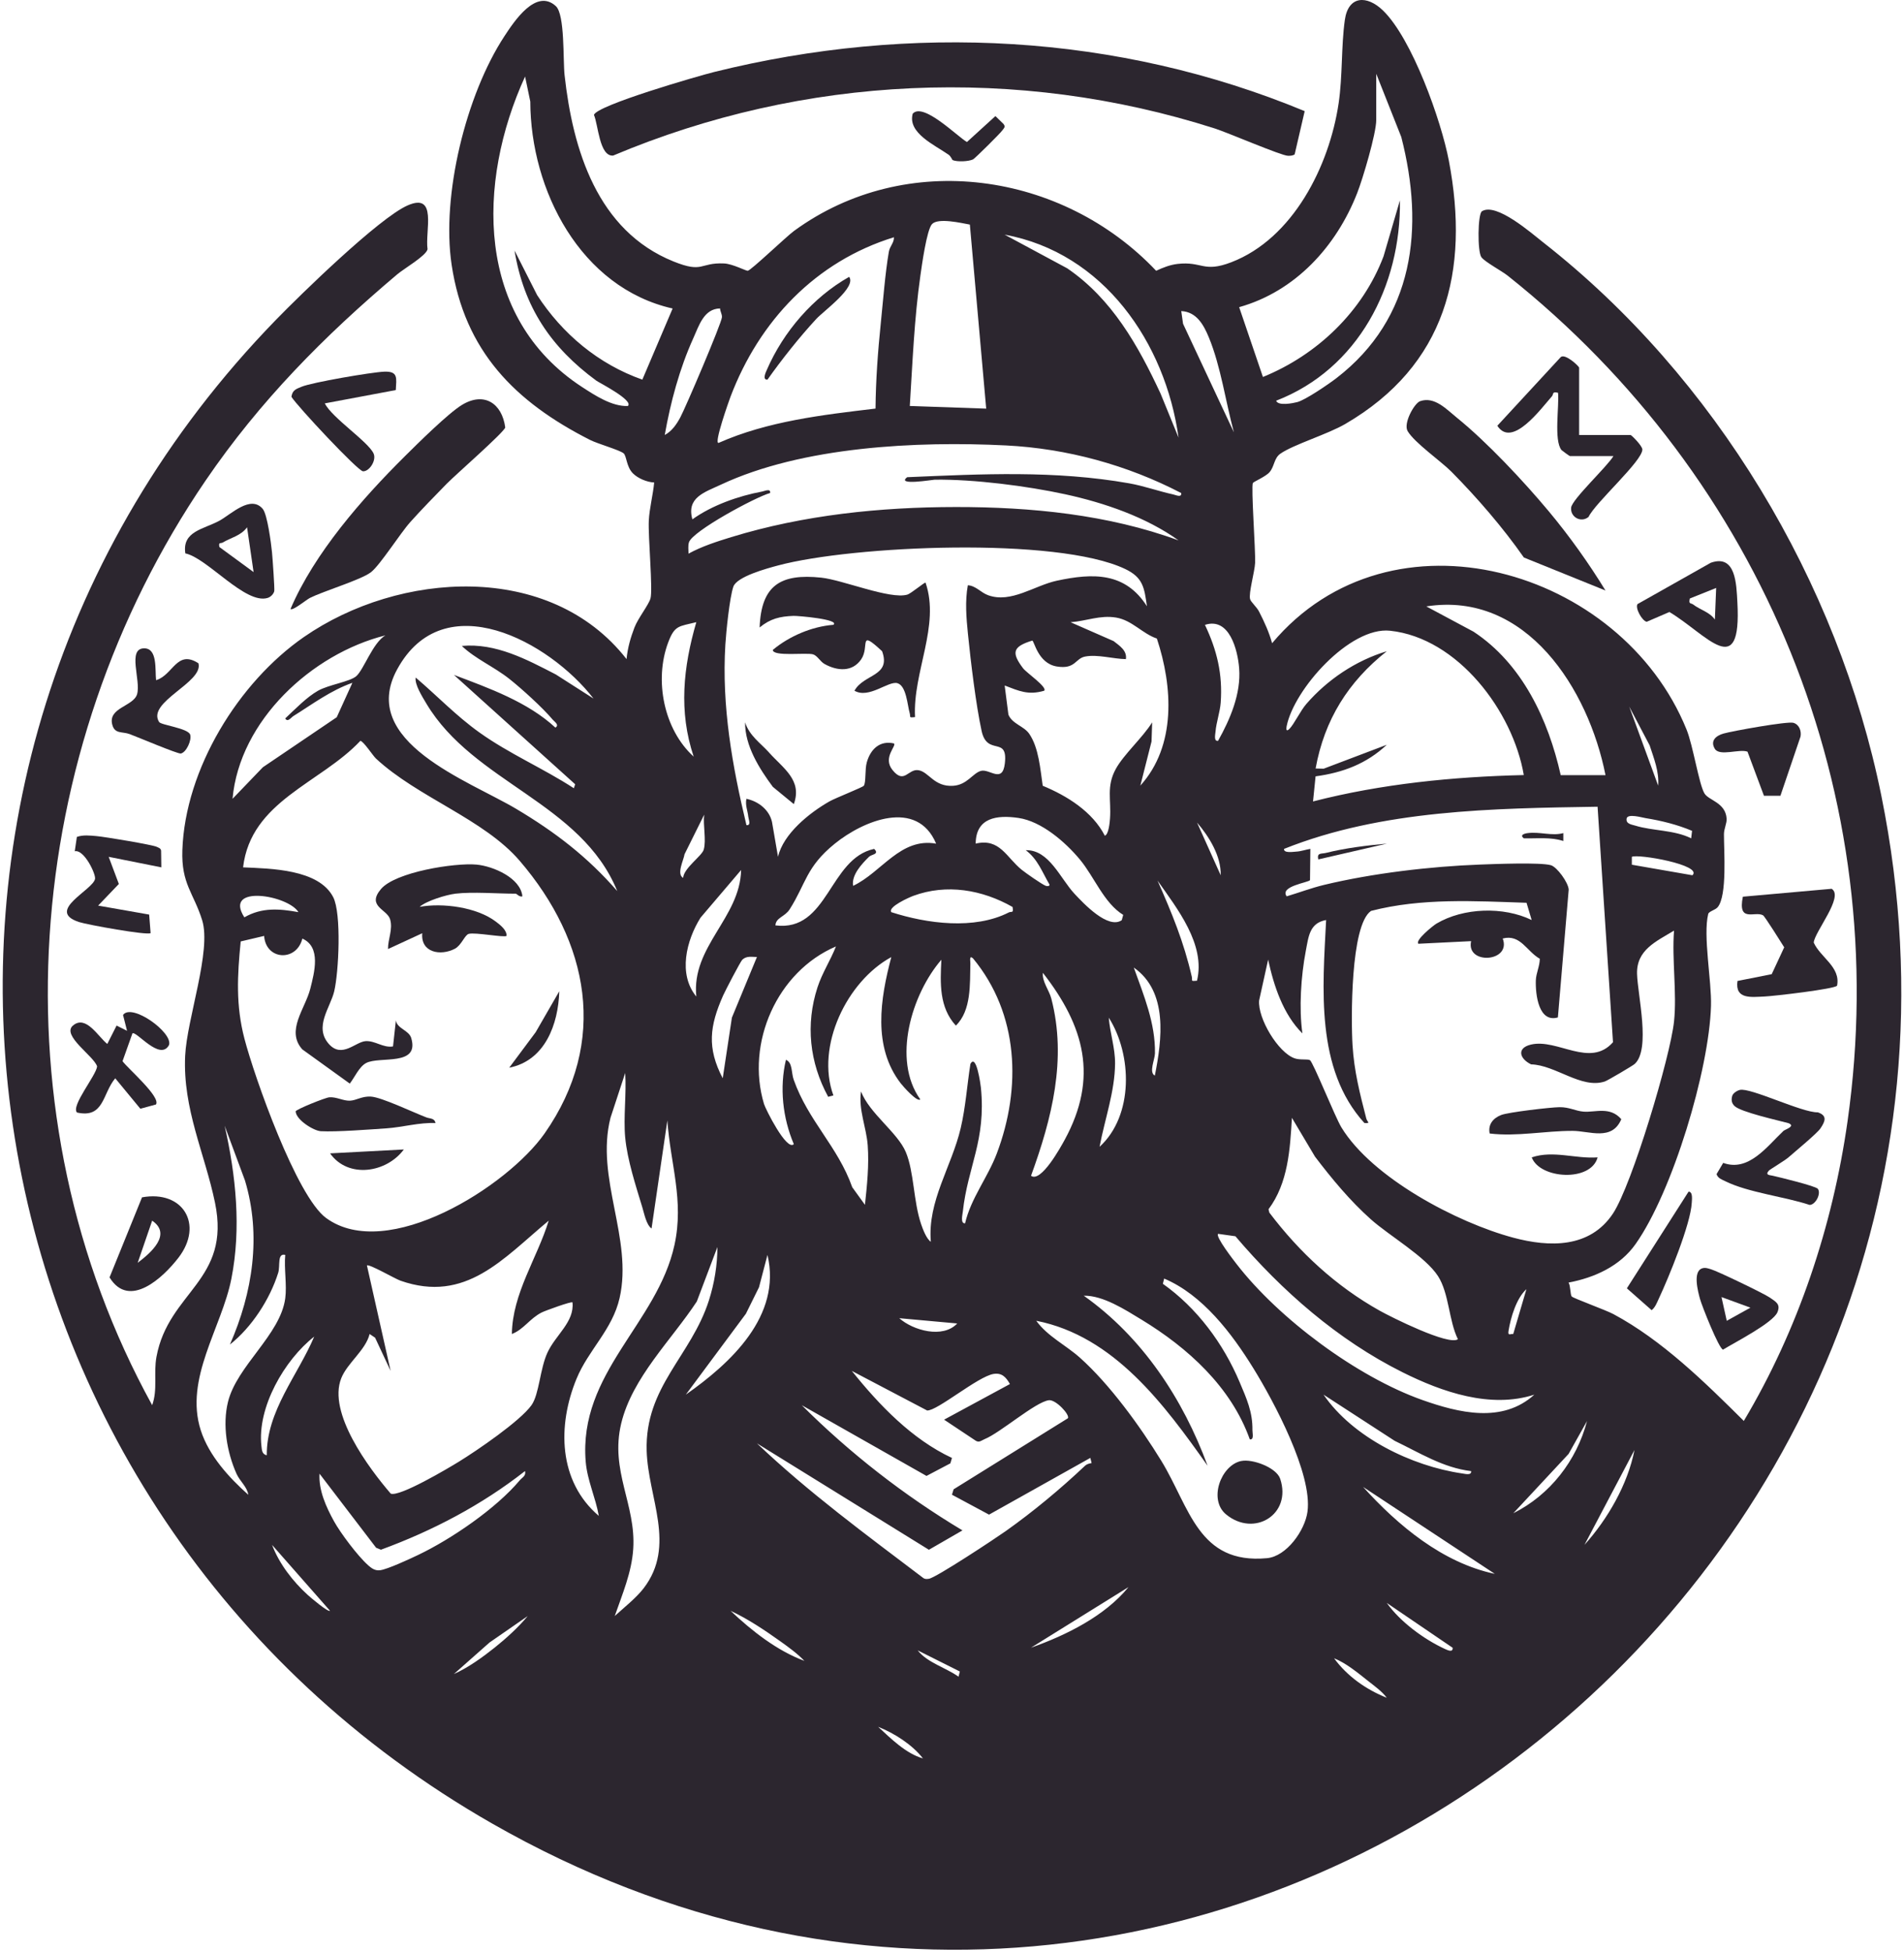 <svg xmlns="http://www.w3.org/2000/svg" fill="none" viewBox="0 0 282 289" height="289" width="282">
<path fill="#2C262F" d="M82.324 0.906C83.686 2.159 83.37 8.853 83.619 11.121C84.837 22.178 88.475 34.164 99.747 38.708C104.212 40.507 103.584 38.844 107.237 39.004C108.505 39.059 110.473 40.113 110.75 40.089C111.202 40.054 116.483 35.004 117.607 34.184C134.238 22.049 157.372 25.449 171.236 40.089C172.235 39.621 173.293 39.203 174.405 39.074C178.058 38.653 178.211 40.421 182.36 38.828C191.528 35.308 196.887 24.555 198.261 15.309C198.866 11.238 198.628 6.925 199.182 2.959C199.693 -0.675 202.464 -0.733 204.822 1.542C209.146 5.719 213.459 17.865 214.587 23.782C217.718 40.206 214.107 54.101 199.268 62.758C196.629 64.3 191.555 65.822 189.631 67.173C188.686 67.836 188.776 69.007 188.05 69.885C187.512 70.541 185.677 71.314 185.568 71.501C185.271 72.013 185.974 81.52 185.892 83.343C185.833 84.651 184.912 87.797 185.15 88.702C185.26 89.12 186.134 89.869 186.473 90.533C187.254 92.059 187.953 93.573 188.409 95.228C206.032 74.23 240.133 84.182 249.793 108.007C250.757 110.384 251.624 116.063 252.439 117.456C253.064 118.522 255.562 118.787 255.73 121.199C255.777 121.882 255.332 122.694 255.332 123.51C255.328 125.98 255.827 132.573 254.41 134.302C254.051 134.739 253.099 134.919 253.001 135.317C252.213 138.544 253.521 145.203 253.415 148.915C253.138 158.396 247.74 176.4 242.241 184.187C239.942 187.446 236.187 189.156 232.315 189.886C232.623 190.362 232.561 191.685 232.787 191.946C233.014 192.208 237.842 193.953 238.962 194.554C246.179 198.418 252.514 204.651 258.275 210.369C266.299 196.923 271.432 181.556 273.637 166.018C280.491 117.714 261.085 70.83 223.307 40.815C222.429 40.117 219.919 38.778 219.408 38.079C218.807 37.26 218.861 31.67 219.49 31.276C221.628 29.945 226.824 34.527 228.596 35.913C254.016 55.819 272.224 86.146 278.641 117.792C302.368 234.845 178.683 330.373 72.952 270.008C-8.138 223.718 -24.707 114.837 40.842 47.38C44.518 43.594 56.142 32.275 60.361 30.417C64.842 28.442 62.933 34.196 63.323 36.893C63.14 37.857 59.83 39.773 58.843 40.608C47.984 49.773 38.496 59.359 30.448 71.15C3.056 111.297 -1.12 165.085 22.536 208.035C23.383 205.72 22.72 203.34 23.176 200.869C24.976 191.178 34.245 189.636 31.841 178.044C30.331 170.761 27.056 164.184 27.423 156.323C27.68 150.831 31.357 140.773 29.94 136.23C28.683 132.194 26.834 130.875 27.009 125.856C27.427 113.842 35.319 101.024 45.022 94.303C59.096 84.561 81.449 83.054 92.796 97.578C92.963 95.927 93.377 94.448 93.97 92.902C94.501 91.524 96.047 89.596 96.34 88.609C96.718 87.34 95.973 79.424 96.094 77.071C96.183 75.283 96.722 73.242 96.89 71.431C95.836 71.392 94.49 70.83 93.744 70.084C92.749 69.089 92.815 67.45 92.343 67.099C91.644 66.579 88.522 65.705 87.382 65.127C76.274 59.495 68.799 51.974 66.887 39.176C65.357 28.938 69.018 14.017 74.716 5.348C76.145 3.174 79.396 -1.787 82.328 0.91L82.324 0.906ZM203.834 10.929V17.76C203.834 19.782 201.844 26.464 201.008 28.595C197.921 36.483 191.856 43.138 183.531 45.475L187.051 55.811C195.068 52.56 201.82 46.12 204.912 37.958L207.343 29.66C207.515 42.326 201.157 54.632 189.007 59.328C189.315 60.143 191.501 59.694 192.137 59.531C193.362 59.214 196.809 56.853 197.948 55.975C209.47 47.103 211 33.735 207.546 20.289L203.834 10.925V10.929ZM99.622 45.675C85.973 42.591 78.581 28.165 78.541 15.035L77.769 11.327C70.591 27.018 70.361 46.99 86.227 57.31C88.166 58.57 90.641 60.194 92.983 60.112C93.931 59.292 88.705 56.638 88.338 56.369C81.609 51.435 77.577 45.46 76.207 37.088L79.552 43.688C83.284 49.429 88.623 53.91 95.137 56.205L99.622 45.675ZM143.649 33.251C142.33 33.009 138.977 32.221 138.052 33.165C137.256 33.977 136.526 39.352 136.319 40.8C135.409 47.177 135.156 53.68 134.75 60.104L146.065 60.498L143.645 33.247L143.649 33.251ZM174.553 64.792C172.61 50.741 163.426 37.404 148.797 34.742L158.059 39.722C164.686 44.234 168.582 51.166 171.895 58.282L174.553 64.788V64.792ZM129.672 60.495C129.711 56.279 130.023 52.021 130.456 47.813C130.792 44.547 131.1 40.444 131.643 37.291C131.791 36.42 132.431 35.968 132.4 35.124C120.8 38.704 112.459 47.513 108.197 58.73C108.006 59.238 105.652 65.822 106.445 65.565C113.712 62.352 121.823 61.423 129.668 60.491L129.672 60.495ZM106.644 45.667C104.259 45.702 103.533 48.192 102.678 50.089C100.637 54.601 99.314 59.542 98.455 64.401C99.517 63.832 100.192 62.84 100.746 61.818C101.542 60.35 106.851 47.907 106.925 46.97C106.96 46.51 106.659 46.116 106.648 45.667H106.644ZM182.754 64.011C181.532 59.515 180.818 54.261 179.046 49.964C178.273 48.094 177.223 46.166 174.955 46.057L175.221 47.934L182.754 64.011ZM174.948 72.996C166.958 68.843 158.039 66.404 149.016 65.947C135.819 65.284 118.837 66.103 106.776 71.751C104.345 72.891 101.644 73.648 102.549 76.891C105.465 74.803 109.36 73.429 112.877 72.774C113.283 72.7 114.157 72.258 114.063 72.988C111.889 73.593 102.557 78.632 102.042 80.287C101.878 80.814 101.98 81.423 101.972 81.969C103.958 80.884 106.148 80.186 108.302 79.522C119.013 76.24 130.39 75.073 141.58 75.065C152.661 75.057 164.124 76.173 174.561 80.01C169.749 76.56 163.594 74.444 157.782 73.18C152.115 71.946 144.211 70.939 138.438 71.017C138.145 71.021 132.654 71.946 134.363 70.65C145.436 70.174 156.248 69.62 167.22 71.552C169.452 71.946 171.571 72.723 173.765 73.203C174.163 73.289 175.033 73.726 174.952 72.992L174.948 72.996ZM169.874 89.772C169.483 86.996 169.3 85.498 166.634 84.233C156.525 79.432 126.284 80.759 115.23 83.718C113.591 84.155 109.13 85.361 108.615 86.86C108.057 88.491 107.549 93.526 107.432 95.435C106.874 104.541 108.451 113.389 110.555 122.163C111.292 122.241 110.871 121.344 110.828 120.914C110.75 120.079 110.344 119.193 110.551 118.264C112.33 118.635 113.939 119.896 114.341 121.691L115.23 126.847C116.019 123.44 119.856 120.356 122.845 118.65C123.72 118.151 127.783 116.562 127.939 116.328C128.286 115.805 128.079 113.924 128.38 112.866C128.926 110.934 130.304 109.58 132.408 110.068C132.814 110.434 130.698 112.152 132.185 113.998C133.942 116.18 134.488 113.783 136.034 114.029C137.58 114.275 138.348 116.531 141.19 116.336C143.255 116.192 144.074 114.466 145.28 114.131C146.564 113.772 148.481 116.059 148.828 113.011C149.304 108.865 146.217 112.023 145.386 108.218C144.554 104.412 143.774 97.964 143.36 93.85C143.118 91.442 142.915 89.022 143.344 86.649C144.523 86.712 145.257 87.73 146.354 88.124C149.757 89.354 153.2 86.688 156.525 85.974C161.939 84.811 166.677 84.721 169.878 89.768L169.874 89.772ZM237.787 114.751C235.274 102.055 226.09 87.461 211.25 89.779L218.241 93.519C225.45 98.265 229.314 106.535 231.156 114.759H237.787V114.751ZM171.353 94.541C169.167 93.8 167.68 91.825 165.299 91.43C162.918 91.036 160.92 91.946 158.562 92.121L164.936 94.916C165.795 95.591 166.95 96.309 166.755 97.582C164.874 97.558 162.555 96.844 160.713 97.203C159.226 97.492 159.292 99.131 156.509 98.671C153.707 98.206 153.18 94.834 152.88 94.842C150.019 95.728 149.742 96.582 151.533 98.948C152.009 99.58 155.182 101.758 154.652 102.265C152.294 102.952 150.948 102.308 148.801 101.489L149.355 105.805C149.929 107.187 151.638 107.488 152.427 108.623C153.863 110.692 154.074 113.904 154.437 116.332C158.055 117.827 161.818 120.177 163.633 123.728C164.21 123.553 164.366 121.707 164.401 121.187C164.601 118.416 163.832 116.441 165.256 113.846C166.455 111.668 169.249 109.193 170.646 106.945L170.553 109.775L168.894 116.313C174.237 110.415 173.706 101.664 171.345 94.541H171.353ZM102.741 112.019C100.496 105.337 101.191 98.784 103.131 92.113C100.535 92.765 99.923 92.535 98.951 95.15C96.878 100.708 98.311 108.007 102.741 112.019ZM87.909 103.428C81.379 94.967 65.7 86.43 58.811 99.12C53 109.818 69.478 115.598 76.465 119.759C82.238 123.198 87.003 126.851 91.422 131.925C86.082 118.811 70.173 115.911 63.159 104.182C62.531 103.128 61.395 101.34 61.567 100.31C64.783 103.05 67.546 105.969 71.001 108.44C75.427 111.605 80.446 113.74 84.993 116.699L85.188 116.11L67.23 99.92C72.414 101.871 78.171 103.932 82.257 107.722C82.893 107.332 82.128 106.859 81.867 106.551C80.403 104.802 77.242 101.934 75.427 100.501C73.101 98.667 70.443 97.574 68.397 95.63C73.452 95.181 77.995 97.625 82.32 99.853L87.913 103.428H87.909ZM180.408 109.677C182.184 106.512 183.823 102.71 183.531 98.952C183.32 96.212 182.075 91.333 178.464 92.511C180.244 96.258 181.103 99.81 180.798 104.018C180.697 105.4 180.143 106.937 180.029 108.327C179.994 108.756 179.741 109.779 180.408 109.681V109.677ZM225.688 114.751C224.091 105.345 215.934 94.444 205.872 93.378C199.939 92.75 191.649 102.031 190.56 107.531C190.474 107.968 190.509 108.37 190.958 107.929C191.672 107.218 192.59 105.243 193.487 104.213C196.629 100.599 200.806 97.8 205.396 96.415C199.693 100.927 196.161 106.551 194.853 113.776L196.052 113.803L205.396 110.263C202.378 113.089 198.893 114.388 194.849 114.939L194.471 118.654C204.627 116.043 215.212 114.997 225.692 114.747L225.688 114.751ZM57.075 94.069C46.173 96.801 35.475 106.676 34.441 118.264L38.933 113.592L49.873 106.188L52.192 101.091C48.976 102.219 46.298 104.24 43.453 106.012C43.121 106.219 42.606 106.992 42.243 106.367C43.667 105.033 45.424 103.206 47.11 102.258C48.675 101.375 51.833 100.927 52.766 100.107C53.886 99.127 55.205 95.177 57.071 94.073L57.075 94.069ZM245.59 116.313C245.753 114.24 244.957 112.285 244.329 110.356L241.304 104.607L245.59 116.313ZM55.654 112.273C55.24 111.886 53.8 109.685 53.37 109.685C47.485 115.957 37.157 118.58 36.002 128.412C40.084 128.596 47.212 128.674 49.35 132.823C50.595 135.239 50.174 143.954 49.495 146.784C48.913 149.196 46.478 152.037 48.702 154.555C50.642 156.745 52.652 154.235 54.151 154.141C55.568 154.051 56.77 155.179 58.21 154.922L58.636 151.058C58.788 152.291 60.552 152.506 60.904 153.673C62.184 157.935 56.239 156.327 54.233 157.377C53.191 157.923 52.516 159.527 51.805 160.425L44.772 155.359C42.297 152.576 45.213 149.344 45.959 146.374C46.571 143.939 47.582 140.199 44.784 138.958C43.913 142.416 39.374 142.174 39.12 138.564L35.651 139.38C35.147 144.415 34.909 148.829 36.205 153.782C37.692 159.469 43.913 177.119 48.3 180.327C57.34 186.931 75.161 175.651 80.661 167.806C90.173 154.223 87.242 139.415 76.98 127.452C71.656 121.246 61.875 118.065 55.658 112.281L55.654 112.273ZM247.939 151.245C248.384 147.014 247.607 142.088 247.939 137.779C245.277 139.391 242.354 140.64 242.463 144.2C242.557 147.354 244.501 155.343 242.116 157.517C241.823 157.783 238.084 159.984 237.69 160.113C234.228 161.26 230.391 157.673 226.769 157.58C225.048 156.745 224.599 155.156 226.753 154.649C230.672 153.724 235.492 158.157 238.9 154.301L236.616 119.435C221.133 119.681 204.666 119.884 190.177 125.68C190.107 126.351 191.52 126.105 191.949 126.086C192.699 126.047 193.355 125.793 194.077 125.676L194.026 130.305C193.792 130.668 189.483 131.199 190.568 132.702C192.406 132.155 194.225 131.464 196.095 131.012C203.268 129.286 211.847 128.272 219.232 127.998C221.308 127.92 228.166 127.647 229.704 128.096C230.609 128.361 232.28 130.652 232.339 131.706L230.738 150.628C227.905 151.46 227.397 147.28 227.471 145.129C227.507 144.087 228.061 143.014 228.057 141.944C226.105 140.847 225.212 138.267 222.565 138.947C223.904 142.451 217.105 142.9 217.885 139.337L210.079 139.723C209.525 139.235 212.261 137.034 212.753 136.741C216.746 134.372 222.675 134.181 226.855 136.21L226.094 133.658C218.412 133.404 210.567 132.92 203.065 134.86C199.986 136.948 200.099 151.101 200.322 154.746C200.56 158.61 201.407 161.901 202.359 165.589C202.492 166.112 203.093 166.334 202.078 166.26C194.799 158.259 195.903 146.269 196.411 136.21C193.944 136.648 193.811 138.654 193.397 140.804C192.687 144.524 192.371 149.278 192.898 152.994C190.049 150.191 188.644 145.902 187.824 142.069L186.489 148.115C186.259 150.749 189.295 155.835 191.746 156.686C192.547 156.967 193.671 156.756 194.014 156.959C194.486 157.24 197.738 165.382 198.682 166.924C203.257 174.402 215.797 181.01 224.13 183.239C229.482 184.671 235.477 184.816 238.896 179.663C241.706 175.425 247.385 156.467 247.939 151.237V151.245ZM101.175 129.973C101.289 128.502 103.943 126.745 104.224 125.797C104.637 124.396 104.095 122.136 104.298 120.61L101.386 126.472C101.269 127.311 100.161 129.407 101.175 129.969V129.973ZM250.609 123.006C248.415 122.081 246.066 121.504 243.716 121.121C243.181 121.035 241.039 120.399 240.914 121.199C240.789 121.999 241.698 122.077 242.209 122.237C244.739 123.026 247.982 122.858 250.48 124.115L250.609 123.006ZM138.649 124.899C135.827 118.209 127.896 121.461 123.634 124.911C119.372 128.361 119.383 130.816 116.956 134.626C116.241 135.746 114.918 135.832 114.844 137.003C122.685 137.998 122.771 127.105 129.473 125.68C130.304 126.496 129.083 126.472 128.708 126.847C127.654 127.893 126.081 129.54 126.354 131.148C130.597 129.146 133.352 123.966 138.649 124.903V124.899ZM166.357 135.449C163.488 133.677 162.099 129.845 159.929 127.237C157.786 124.665 154.265 121.597 150.846 121.098C147.649 120.629 144.539 121.043 144.507 124.895C148.102 124.056 149.043 126.945 151.35 128.791C151.978 129.294 154.25 130.879 154.858 131.136C155.089 131.234 155.518 131.207 155.436 130.949C154.347 129.107 153.719 127.218 151.927 125.871C155.378 125.781 157.04 130.071 159.14 132.319C160.487 133.759 164.109 137.631 166.142 136.234L166.361 135.445L166.357 135.449ZM180.798 129.583C180.865 126.73 179.085 123.869 177.293 121.781L180.798 129.583ZM250.667 129.583C252.244 128.065 242.557 126.379 241.69 126.855V128.022L250.667 129.583ZM103.131 147.537C102.374 140.137 109.61 135.89 109.766 128.806L103.755 135.863C101.648 139.228 100.395 144.22 103.131 147.537ZM177.286 145.195C178.589 139.833 174.37 134.544 171.439 130.364C173.57 135.203 175.326 139.415 176.517 144.61C176.653 145.215 176.255 145.289 177.286 145.195ZM149.968 134.275C145.46 131.718 140.202 130.809 135.257 132.635C134.695 132.842 131.44 134.275 132.014 135.047C137.271 136.749 144.312 137.69 149.414 135.086C149.823 134.88 150.147 135.289 149.968 134.275ZM44.198 135.043C42.707 132.534 33.008 130.879 36.193 135.812C38.781 134.317 41.38 134.532 44.198 135.043ZM122.654 162.369C119.899 157.307 119.29 151.663 121.081 146.167C121.78 144.028 122.998 142.19 123.813 140.121C115.109 143.829 110.422 154.414 113.162 163.462C113.388 164.203 116.518 170.476 117.572 169.391C115.917 165.495 115.433 161.011 116.405 156.905C117.404 157.303 117.182 158.805 117.553 159.851C119.723 165.979 124.087 169.726 126.225 175.768L128.107 178.372C128.419 175.475 128.727 172.505 128.517 169.578C128.325 166.908 127.115 164.25 127.525 161.592C128.782 164.855 132.935 167.654 134.16 170.569C135.386 173.485 135.273 177.813 136.412 181.197C136.658 181.923 137.209 183.426 137.864 183.84C137.353 177.809 140.948 172.743 142.294 166.998C143.024 163.879 143.227 160.671 143.727 157.517C144.605 155.878 145.237 160.605 145.28 161.018C146.061 168.864 143.344 172.626 142.599 179.406C142.552 179.835 142.216 181.174 142.938 181.112C143.785 177.431 146.295 174.32 147.634 170.78C151.311 161.057 150.909 150.105 144.113 141.886C143.512 141.351 143.731 142.28 143.719 142.666C143.645 145.691 143.879 149.598 141.572 151.842C139.086 149.13 139.25 145.578 139.426 142.088C135.05 147.147 132.076 156.873 136.307 162.771C135.835 163.208 133.739 160.819 133.415 160.398C129.219 154.988 130.378 147.861 132.01 141.698C125.441 145.273 120.773 154.902 123.435 162.182L122.654 162.381V162.369ZM112.108 141.686C111.347 141.679 110.605 141.491 109.957 142.069C109.688 142.307 107.405 146.694 107.093 147.401C105.11 151.885 104.673 155.117 107.042 159.637L108.4 150.66L112.108 141.686ZM171.041 159.246C172.102 153.927 173.039 146.815 167.926 143.248C169.405 147.369 171.134 151.487 171.06 155.948C171.045 156.866 170.123 158.774 171.041 159.246ZM152.704 174.074C154.183 175.144 157.091 169.847 157.7 168.731C162.7 159.539 160.635 151.94 154.46 144.028C154.316 145.309 155.393 146.604 155.713 147.849C158.039 156.834 155.783 165.612 152.704 174.078V174.074ZM162.856 169.785C167.926 165.156 167.7 156.132 164.218 150.664C164.398 152.927 165.167 155.144 165.151 157.443C165.127 161.588 163.613 165.749 162.856 169.785ZM92.597 168.419C92.316 165.366 92.803 161.947 92.597 158.856L90.426 165.468C88.135 174.422 93.771 183.336 91.769 192.169C90.704 196.864 87.144 199.854 85.384 204.14C82.542 211.052 82.679 219.307 88.689 224.428C88.221 221.735 86.98 219.174 86.75 216.419C85.641 203.234 97.354 195.974 99.899 184.304C101.335 177.704 99.29 172.337 98.841 165.882L96.5 181.88C95.723 181.338 95.415 179.663 95.137 178.758C94.177 175.589 92.901 171.697 92.6 168.415L92.597 168.419ZM215.93 198.273C214.576 195.533 214.626 191.478 212.983 188.929C211.114 186.029 205.762 182.95 203.042 180.526C199.951 177.77 197.265 174.527 194.764 171.241L191.344 165.495C191.067 170.179 190.786 175.14 187.879 179.031L188.003 179.527C192.461 185.417 197.878 190.432 204.35 194.05C206.051 195.003 214.56 199.257 215.93 198.273ZM42.247 192.227C42.512 190.256 42.056 187.821 42.247 185.787C41.025 185.487 41.529 187.403 41.201 188.449C39.967 192.372 37.278 196.509 34.054 199.058C37.422 191.388 38.738 182.934 36.283 174.773L33.273 166.662C34.94 174.047 35.752 181.814 34.269 189.32C32.836 196.579 27.271 204.085 29.737 211.762C30.943 215.509 33.914 218.757 36.779 221.305C36.595 220.103 35.529 219.307 35.026 218.183C33.601 214.986 32.926 210.97 33.765 207.559C35.081 202.208 41.521 197.625 42.247 192.227ZM75.813 197.497C75.899 191.47 79.549 186.31 81.27 180.717C74.525 186.314 68.987 193 59.311 189.605C58.48 189.312 54.67 187.091 54.346 187.353L57.855 202.961L55.556 198.047L54.744 197.501C54.147 199.909 51.45 201.774 50.545 204.042C48.499 209.159 54.62 217.352 57.871 221.13C59.151 221.672 66.411 217.359 67.976 216.395C70.61 214.776 77.07 210.377 78.729 208.023C79.865 206.407 79.966 202.66 81.09 200.237C82.316 197.602 85.095 195.713 84.79 192.817C84.63 192.637 80.747 194.05 80.235 194.308C78.46 195.198 77.573 196.825 75.817 197.497H75.813ZM227.249 206.478C220.746 208.581 213.6 206.095 207.726 203.164C198.159 198.39 189.861 191.127 182.976 183.028L180.412 182.669C179.975 183.063 182.726 186.595 183.152 187.146C189.42 195.248 200.981 203.839 210.649 207.266C216.074 209.186 222.522 210.759 227.245 206.482L227.249 206.478ZM91.039 239.26C92.397 238.022 94.212 236.594 95.321 235.154C100.208 228.795 95.984 221.774 95.778 214.803C95.496 205.295 102.358 200.783 104.997 192.524C105.808 189.983 106.249 187.302 106.257 184.62L103.205 192.684C99.462 198.383 93.635 203.941 92.003 210.755C90.321 217.785 94.22 222.75 93.787 229.322C93.557 232.8 92.171 236.024 91.047 239.26H91.039ZM101.577 206.474C108.201 201.829 115.812 194.835 113.669 185.791L112.416 190.58L110.477 194.495L101.577 206.474ZM153.485 195.549C155.155 197.852 157.829 199.12 159.936 200.998C164.366 204.948 168.882 211.189 171.993 216.263C176.224 223.167 177.465 231.641 187.656 230.688C190.56 230.419 193.276 226.579 193.651 223.807C194.408 218.206 188.667 207.481 185.654 202.602C182.442 197.399 178.113 191.697 172.422 189.292L172.231 190.069C177.258 193.617 181.193 198.906 183.609 204.643C184.631 207.067 185.537 209.034 185.498 211.735C185.49 212.196 185.775 213.195 185.107 213.097C182.344 205.342 175.943 199.55 169.07 195.373C166.646 193.898 163.355 191.767 160.514 191.829C169.183 197.957 175.221 207.11 178.855 217.004C172.481 208 165.018 197.813 153.488 195.541L153.485 195.549ZM224.126 197.497L226.078 190.861C224.591 192.204 223.752 195.049 223.432 197.001C223.295 197.832 223.658 197.462 224.123 197.497H224.126ZM141.775 195.939L133.189 195.159C135.249 196.989 139.656 198.207 141.775 195.939ZM39.511 215.451C39.464 208.898 44.093 203.648 46.536 197.887C42.133 201.326 38.059 208.39 38.722 214.1C38.789 214.686 38.8 215.303 39.511 215.451ZM149.578 204.909C149.008 203.89 148.383 203.207 147.142 203.414C144.82 203.8 138.801 208.901 137.318 208.823L126.163 202.965C130.218 208.015 135.062 213.082 140.995 215.849L140.757 216.649L137.224 218.511L118.747 208.039C125.909 215.17 133.879 221.38 142.552 226.575L137.58 229.443L112.112 213.691C119.758 220.958 128.318 227.234 136.721 233.604C136.99 233.815 137.263 233.78 137.58 233.737C138.61 233.596 147.423 227.765 148.93 226.7C153.047 223.784 157.044 220.458 160.713 216.996C160.959 216.762 161.341 216.661 161.677 216.61L161.49 215.841L146.486 224.241L140.995 221.294L141.237 220.494L158.164 209.975C158.504 209.479 156.373 207.161 155.335 207.305C153.313 207.59 148.141 212.137 145.815 213.07C145.39 213.242 145.038 213.62 144.531 213.308L139.828 210.182L149.578 204.909ZM217.882 217.797C213.74 217.309 210.224 215.064 206.559 213.312L196.028 206.478C200.38 212.82 209.053 217.051 216.562 218.144C216.972 218.202 217.983 218.476 217.882 217.797ZM224.134 224.038C229.567 221.321 233.521 216.243 235.055 210.381L232.323 215.252L224.134 224.038ZM234.673 228.721C238.123 224.888 241.078 219.775 242.081 214.674L234.673 228.721ZM54.483 231.703C55.01 232.168 55.525 232.574 56.302 232.472C57.402 232.332 60.708 230.794 61.903 230.224C66.84 227.87 73.471 223.343 76.984 219.155C77.351 218.718 77.933 218.519 77.761 217.789C71.336 222.824 64.081 226.629 56.419 229.436L55.705 229.143L47.325 218.179C47.169 220.615 48.304 223.109 49.46 225.209C50.439 226.984 53.004 230.388 54.483 231.695V231.703ZM221.398 233.011L201.883 220.138C207.05 225.853 213.658 231.379 221.398 233.011ZM48.878 238.475L40.295 228.721C41.337 231.492 43.386 234.143 45.572 236.125C45.951 236.469 48.597 238.733 48.878 238.475ZM167.141 234.97L152.704 243.939C157.868 242.113 163.613 239.287 167.141 234.97ZM215.149 243.951L205.396 237.316C207.378 240.103 210.879 242.687 214.002 244.127C214.377 244.299 215.212 244.701 215.153 243.955L215.149 243.951ZM119.134 245.891C118.13 244.837 116.776 243.85 115.586 243.003C113.31 241.379 110.746 239.658 108.205 238.483C111.335 241.434 115.078 244.392 119.134 245.891ZM78.151 239.264L72.503 243.174L67.223 247.842C69.33 246.902 71.461 245.368 73.261 243.932C74.927 242.601 76.797 240.915 78.151 239.264ZM142.162 247.464L135.917 244.338C137.349 246.16 140.077 246.89 141.97 248.233L142.162 247.46V247.464ZM205.392 251.355C204.701 250.415 203.549 249.595 202.62 248.861C201.122 247.675 199.365 246.211 197.585 245.508C199.557 248.186 202.316 250.126 205.392 251.355ZM136.697 260.332C135.128 258.307 132.463 256.601 130.062 255.656C131.947 257.397 134.203 259.638 136.697 260.332Z"></path>
<path fill="#2C262F" d="M193.237 16.452L191.75 22.857C191.45 23.064 191.114 23.064 190.767 23.064C189.807 23.068 181.864 19.641 179.932 19.024C150.713 9.68 119.024 11.136 90.801 23.037C88.768 23.173 88.608 18.466 87.971 17.018C88.303 15.609 103.467 11.23 105.781 10.656C134.89 3.443 165.49 4.962 193.234 16.452H193.237Z"></path>
<path fill="#2C262F" d="M66.204 71.575C64.408 73.414 62.496 75.365 60.779 77.278C59.264 78.964 56.313 83.651 54.944 84.713C53.46 85.861 48.019 87.457 45.884 88.534C45.354 88.803 43.332 90.478 43.027 90.162C46.567 81.887 53.593 73.866 59.994 67.516C61.875 65.65 66.407 61.166 68.425 59.944C71.711 57.95 74.357 59.722 74.83 63.285C74.674 63.992 67.433 70.318 66.204 71.579V71.575Z"></path>
<path fill="#2C262F" d="M215.766 61.833C220.227 65.436 225.692 71.271 229.4 75.716C232.46 79.385 235.297 83.359 237.787 87.426L225.699 82.539C222.6 78.101 218.768 73.679 214.978 69.846C213.428 68.281 209.525 65.576 208.487 63.831C207.808 62.684 209.474 59.694 210.333 59.394C212.476 58.644 214.259 60.619 215.766 61.833Z"></path>
<path fill="#2C262F" d="M271.295 131.593C273.134 132.752 268.774 137.924 268.629 139.548C269.629 141.772 272.634 143.154 272.088 145.929C271.768 146.425 262.689 147.475 261.397 147.53C259.356 147.615 256.944 147.998 257.338 145.231L262.408 144.224L264.258 140.25C263.844 139.587 261.374 135.652 261.124 135.512C259.914 134.825 257.338 136.687 258.134 132.756L271.287 131.585L271.295 131.593Z"></path>
<path fill="#2C262F" d="M233.888 64.401H241.499C241.64 64.401 243.232 66.002 243.248 66.536C243.294 68.226 236.273 74.421 235.281 76.528C234.173 77.457 232.557 76.559 232.698 75.154C232.823 73.933 238.08 69.038 238.962 67.524H232.522C232.444 67.524 231.324 66.689 231.273 66.63C230.114 65.201 230.953 60.104 230.762 58.156C229.848 57.903 230.102 58.391 229.872 58.652C228.205 60.541 223.939 66.396 221.769 63.031L231.164 52.864C231.819 52.298 233.884 54.226 233.884 54.445V64.397L233.888 64.401Z"></path>
<path fill="#2C262F" d="M261.99 173.305C261.385 173.988 262.088 173.961 262.572 174.07C263.567 174.293 268.918 175.593 269.238 176.006C269.75 176.67 268.942 178.356 268.024 178.391C264.317 177.158 258.934 176.564 255.527 174.878C255.004 174.617 254.453 174.461 254.235 173.832L255.222 172.166C258.965 173.528 261.643 169.812 264.141 167.435C264.371 167.217 266.03 166.733 264.875 166.28C263.313 165.858 257.826 164.644 256.901 163.747C256.444 163.306 256.401 162.818 256.561 162.236C256.698 161.826 257.275 161.467 257.677 161.366C259.223 160.964 266.92 164.754 269.234 164.68C270.675 165.167 270.335 166.014 269.613 167.076C269.117 167.806 265.862 170.495 264.902 171.338C264.352 171.822 262.139 173.137 261.986 173.309L261.99 173.305Z"></path>
<path fill="#2C262F" d="M21.034 177.267C27.099 176.155 30.198 181.291 26.443 186.19C24.191 189.125 19.14 193.883 16.225 189.117L21.034 177.267ZM20.393 186.959C22.364 185.464 25.495 182.747 22.536 180.718L20.393 186.959Z"></path>
<path fill="#2C262F" d="M23.898 128.412L16.096 126.855L17.603 130.871L14.535 134.076L22.091 135.403L22.306 138.143C21.861 138.525 12.911 136.905 11.709 136.511C6.686 134.864 13.766 131.784 14.078 130.118C14.211 129.415 12.474 125.735 11.073 126.027L11.385 123.904C12.326 123.576 13.325 123.701 14.289 123.783C15.491 123.885 22.645 125.075 23.231 125.379C23.504 125.52 23.797 125.567 23.859 125.938L23.894 128.42L23.898 128.412Z"></path>
<path fill="#2C262F" d="M19.609 153.006L18.149 157.108C18.895 158.158 23.863 162.412 23.098 163.52L20.788 164.149L17.068 159.641C15.144 161.936 15.44 165.601 11.405 164.711C10.464 163.743 14.238 159.243 14.383 157.884C13.926 156.358 9.078 153.294 10.807 151.831C12.732 150.195 14.543 153.505 15.893 154.555L17.267 151.835L18.817 152.611L18.223 150.262C19.523 148.466 25.639 152.869 25.034 154.711C23.707 157.197 20.136 152.506 19.601 153.002L19.609 153.006Z"></path>
<path fill="#2C262F" d="M27.45 81.93C26.954 78.64 30.151 78.371 32.493 77.094C34.199 76.166 37.126 73.211 38.913 75.342C39.604 76.166 40.155 80.451 40.287 81.774C40.361 82.512 40.701 87.262 40.619 87.539C40.49 87.988 40.069 88.394 39.624 88.527C36.326 89.518 30.705 82.61 27.45 81.93ZM37.559 84.698L36.591 78.062C35.713 79.304 34.203 79.6 32.989 80.319C32.669 80.51 32.337 80.205 32.493 80.986L37.559 84.698Z"></path>
<path fill="#2C262F" d="M242.526 89.44L253.384 83.316C257.108 82.001 257.178 86.52 257.322 89.171C257.97 101.02 252.783 93.917 247.256 90.607L243.892 92.055C243.216 91.926 242.159 90.06 242.526 89.436V89.44ZM254.18 87.043L250.281 88.609C250.059 89.502 250.449 89.245 250.773 89.495C251.784 90.283 253.193 90.595 253.989 91.723L254.18 87.043Z"></path>
<path fill="#2C262F" d="M23.122 100.7C25.647 99.939 26.186 96.126 29.39 98.198C30.178 101.032 21.677 103.928 23.567 106.894C23.859 107.355 27.848 107.808 28.164 108.76C28.43 109.568 27.591 111.403 26.779 111.559C26.342 111.645 20.315 109.092 19.211 108.686C18.106 108.28 17.037 108.686 16.65 107.363C15.885 104.752 19.765 104.607 20.304 102.773C20.901 100.743 18.805 95.985 21.361 95.985C23.364 95.985 22.942 99.209 23.118 100.7H23.122Z"></path>
<path fill="#2C262F" d="M58.62 57.751L48.101 59.722C49.198 61.884 54.545 65.389 55.334 67.15C55.794 68.172 54.666 69.847 53.753 69.772C52.988 69.71 44.108 60.237 43.164 58.75C43.304 57.743 43.87 57.591 44.663 57.259C46.208 56.611 55.045 55.101 56.903 55.026C59.011 54.945 58.71 55.975 58.62 57.755V57.751Z"></path>
<path fill="#2C262F" d="M252.104 187.778C252.58 187.626 252.962 187.786 253.407 187.914C254.36 188.184 261.264 191.509 262.115 192.099C263.04 192.743 263.739 193.074 263.263 194.257C262.626 195.838 256.905 198.761 255.195 199.815C254.578 199.671 252.069 193.348 251.78 192.29C251.491 191.232 250.683 188.238 252.104 187.782V187.778ZM259.254 193.597L254.969 192.032L255.749 195.545L259.258 193.597H259.254Z"></path>
<path fill="#2C262F" d="M261.26 117.819L258.821 111.286C257.603 110.833 254.68 112.027 253.977 110.856C253.275 109.685 254.126 108.928 255.261 108.604C256.584 108.226 264.754 106.758 265.616 107.012C266.479 107.265 266.83 108.214 266.674 109.049L263.696 117.815H261.264L261.26 117.819Z"></path>
<path fill="#2C262F" d="M250.086 176.428C250.761 176.412 250.586 177.638 250.566 178.063C250.41 181.221 247.139 189.168 245.668 192.302C245.387 192.899 245.16 193.543 244.625 193.972L240.953 190.737L250.086 176.432V176.428Z"></path>
<path fill="#2C262F" d="M141.088 23.7C141.03 23.677 140.835 23.142 140.503 22.912C138.438 21.46 134.391 19.688 135.183 16.831C136.729 15.094 141.81 20.226 143.212 21.026L147.431 17.186L148.625 18.349C148.988 18.805 148.668 18.989 148.43 19.332C148.149 19.742 144.383 23.481 144.105 23.606C143.407 23.919 141.775 23.989 141.088 23.7Z"></path>
<path fill="#2C262F" d="M220.633 167.814C220.364 166.487 221.141 165.538 222.343 165.074C223.42 164.66 229.614 163.938 230.976 163.918C232.413 163.899 233.346 164.48 234.524 164.578C236.269 164.722 238.451 163.755 240.129 165.698C238.744 168.973 235.422 167.431 232.928 167.427C228.814 167.416 224.661 168.302 220.633 167.814Z"></path>
<path fill="#2C262F" d="M236.62 171.35C235.644 175.027 228.069 174.57 226.863 171.35C230.071 170.269 233.349 171.592 236.62 171.35Z"></path>
<path fill="#2C262F" d="M205.392 124.903L195.248 127.237C195.017 126.203 195.704 126.445 196.403 126.269C199.205 125.563 202.499 125.157 205.388 124.899L205.392 124.903Z"></path>
<path fill="#2C262F" d="M231.542 123.338V124.509C229.642 123.9 227.663 124.161 225.695 124.118C225.048 123.627 225.735 123.412 226.269 123.342C228.061 123.108 229.844 123.802 231.542 123.342V123.338Z"></path>
<path fill="#2C262F" d="M67.422 132.315C66.13 132.467 63.136 133.365 62.153 134.262C65.533 133.634 70.622 134.302 73.436 136.444C74.061 136.92 75.064 137.67 75.029 138.556C74.677 138.845 70.365 137.99 69.416 138.263C68.827 138.435 68.343 139.949 67.371 140.461C65.232 141.577 62.285 141.023 62.539 138.166L57.469 140.507C57.445 139.044 58.222 137.596 57.777 136.101C57.332 134.606 54.276 134.192 56.411 131.64C58.546 129.087 67.394 127.717 70.56 128.002C73.046 128.228 77.109 129.985 77.371 132.701C76.945 132.853 76.516 132.311 76.399 132.311C73.663 132.311 70.013 132.003 67.422 132.311V132.315Z"></path>
<path fill="#2C262F" d="M64.494 166.268C62.11 166.163 59.608 166.889 57.27 167.049C54.799 167.217 49.811 167.603 47.512 167.474C46.45 167.416 43.847 165.788 43.788 164.539C43.788 164.27 48.16 162.506 48.777 162.455C49.795 162.369 50.853 162.998 51.821 162.958C52.789 162.919 53.57 162.279 54.92 162.35C56.505 162.432 61.263 164.719 63.175 165.441C63.671 165.628 64.373 165.527 64.494 166.264V166.268Z"></path>
<path fill="#2C262F" d="M59.811 170.179C57.25 173.641 51.563 174.535 48.886 170.756L59.811 170.179Z"></path>
<path fill="#2C262F" d="M75.423 158.072L79.338 152.818L82.835 146.757C82.691 151.624 80.731 157.026 75.423 158.072Z"></path>
<path fill="#2C262F" d="M137.084 86.263C139.27 92.652 135.171 99.498 135.526 106.164C134.516 106.282 134.906 106.164 134.738 105.595C134.398 104.435 134.25 101.524 132.911 101.145C131.573 100.767 128.696 103.506 126.553 102.261C127.939 99.748 132.006 100.162 130.648 96.415C127.033 93.054 128.856 95.692 127.556 97.605C126.257 99.517 124.02 99.361 122.123 98.304C121.479 97.945 121.054 97.066 120.425 96.879C119.438 96.582 114.45 97.25 114.462 96.216C116.893 94.19 120.226 92.757 123.431 92.504C124.453 91.688 118.119 91.157 117.525 91.181C115.5 91.259 114.087 91.594 112.506 92.898C112.744 86.641 115.609 84.889 121.632 85.521C124.797 85.853 131.846 88.784 134.375 88.035C134.957 87.863 136.959 86.157 137.088 86.259L137.084 86.263Z"></path>
<path fill="#2C262F" d="M113.9 111.414C116.027 113.784 118.86 115.501 117.572 119.049L114.465 116.496C112.463 113.803 110.316 110.403 110.356 106.941C110.996 108.948 112.678 110.044 113.903 111.41L113.9 111.414Z"></path>
<path fill="#2C262F" d="M183.819 216.306C185.494 215.943 189.057 217.277 189.608 218.936C191.364 224.213 185.759 227.628 181.599 224.213C178.952 222.043 180.81 216.957 183.815 216.302L183.819 216.306Z"></path>
<path fill="#2C262F" d="M113.665 56.205C112.865 56.26 113.427 55.093 113.579 54.749C116.031 49.101 120.425 44.008 125.769 40.987C126.893 42.532 122.01 46.014 120.89 47.228C118.384 49.941 115.785 53.215 113.669 56.209L113.665 56.205Z"></path>
</svg>
